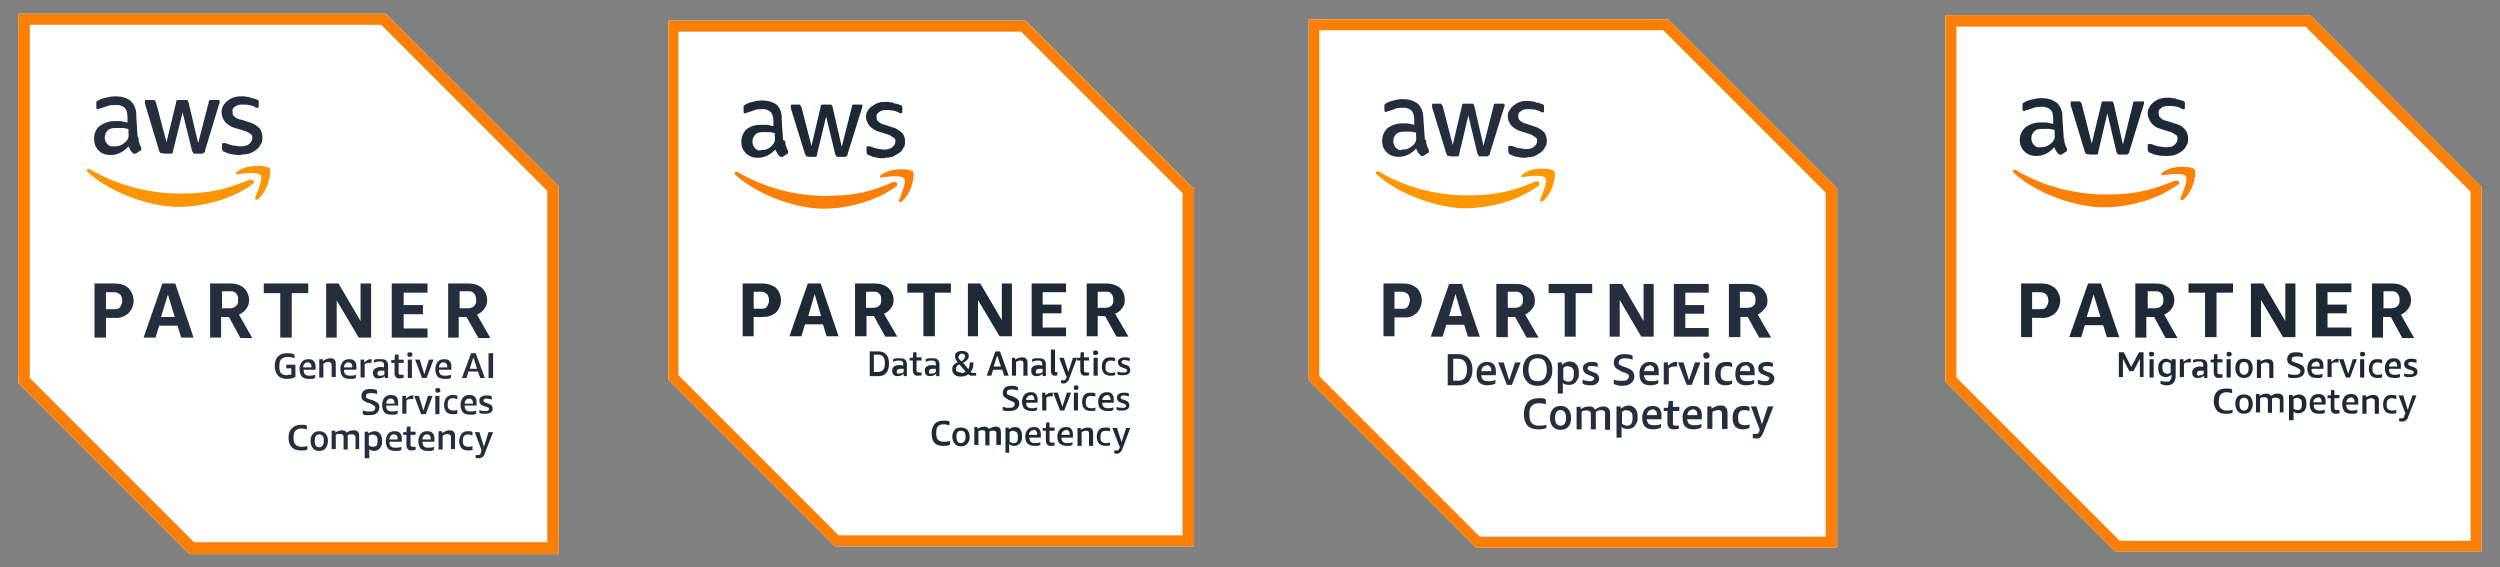 <?xml version="1.0" encoding="UTF-8"?>
<svg id="Layer_1" xmlns="http://www.w3.org/2000/svg" version="1.1" viewBox="0 0 545 123.7">
  <rect x="0" y="0" width="545" height="123.7" fill="#808080" stroke="none"/>
  <!-- Generator: Adobe Illustrator 30.0.0, SVG Export Plug-In . SVG Version: 2.1.1 Build 123)  -->
  <defs>
    <style>
      .st0 {
        fill: #fd9700;
      }

      .st1 {
        fill: #fb7f04;
      }

      .st2 {
        fill: #fb8006;
      }

      .st3 {
        fill: #1e2936;
      }

      .st4 {
        fill: #fff;
      }

      .st5 {
        fill: #fb9503;
      }

      .st6 {
        fill: #242e3d;
      }
    </style>
  </defs>
  <g>
    <path class="st4" d="M503.6,3.3h-79.5v79.9l37,37h79.9V40.8L503.6,3.3ZM503.6,3.3"/>
    <path class="st1" d="M502.6,5.8l36,36v76.1h-76.5l-35.6-35.6V5.8h76.1M503.6,3.3h-79.5v79.9l37,37h79.9V40.8L503.6,3.3ZM503.6,3.3"/>
    <path class="st3" d="M443,69.2v4.3h-2.4v-11.7h4.5c1.1,0,2,.3,2.9,1,1.5,1.6,1.5,3.9,0,5.5-.8.7-1.9,1.1-2.9,1h-2ZM443,67.4h1.8c.5,0,1,0,1.3-.5.6-.8.6-1.9,0-2.7-.4-.3-.8-.5-1.3-.5h-1.8v3.7ZM459.3,73.5l-.8-2.6h-4l-.8,2.6h-2.6l4.1-11.7h2.8l4,11.7h-2.7ZM455,69.1h2.9l-1.5-4.9-1.5,4.9ZM465.5,73.5v-11.7h4.5c1.1,0,2.1.3,2.9,1,.7.7,1.1,1.7,1.1,2.6s-.2,1.3-.6,1.9c-.4.6-1,1-1.6,1.3l2.9,5.1h-2.6l-2.5-4.6h-1.7v4.5h-2.4ZM468,67.2h1.8c.9,0,1.7-.5,1.8-1.4v-.5c.1-.9-.5-1.7-1.3-1.8h-2.1v3.6h0ZM480.7,73.5v-9.7h-3.6v-2h9.7v2h-3.6v9.7h-2.4ZM492.9,65.4v8.1h-2.2v-11.7h2.7l4.8,8.2v-8.2h2.2v11.7h-2.7l-4.8-8.1ZM504.9,73.5v-11.7h7.7v1.9h-5.2v2.7h4.2v1.9h-4.2v3.1h5.2v1.9h-7.7ZM517.1,73.5v-11.7h4.5c1.1,0,2,.3,2.9,1,.7.7,1.1,1.7,1.1,2.6s-.2,1.3-.6,1.9-1,1-1.6,1.3l2.9,5.1h-2.6l-2.5-4.6h-1.7v4.5h-2.4ZM519.5,67.2h1.8c.9,0,1.7-.5,1.8-1.4v-.5c0-.9-.5-1.7-1.3-1.8h-2.2v3.6ZM519.5,67.2"/>
    <path class="st3" d="M450,30.2c0,.4,0,.8.2,1.2,0,.3.3.7.4,1,0,.1,0,.2,0,.3,0,.2,0,.3-.3.4l-.9.6h-.3c-.2,0-.3,0-.4-.2-.2-.2-.4-.4-.5-.6,0-.2-.3-.5-.4-.8-1,1.2-2.3,1.9-3.9,1.9-1,0-1.9-.3-2.6-1-.7-.7-1-1.6-1-2.5s.4-2,1.2-2.7c.9-.7,2-1.1,3.2-1.1s1,0,1.4,0l1.5.3v-1c0-.8-.1-1.6-.6-2.1-.6-.5-1.4-.7-2.1-.6-.5,0-1,0-1.5.2s-1,.3-1.5.5c-.2,0-.3,0-.5.2h-.2c-.2,0-.3-.1-.3-.4v-.7c0-.2,0-.3,0-.5,0,0,.2-.2.4-.3.5-.3,1.1-.5,1.7-.6.7-.2,1.4-.3,2.1-.3,1.3,0,2.4.3,3.4,1.1.8.9,1.2,2,1.1,3.2l.3,4.5ZM444.7,32.1c.5,0,.9,0,1.4-.2.5-.2.9-.5,1.3-.9.2-.2.4-.5.5-.9s0-.8,0-1.2v-.6c-.4,0-.8-.2-1.2-.2-.4,0-.8,0-1.3,0-.7,0-1.4,0-1.9.5-.8.8-.9,2-.2,2.9.4.5.9.7,1.4.6h0ZM455.3,33.6c-.2,0-.4,0-.5,0,0,0-.2-.3-.3-.5l-3.1-10.2c0-.2,0-.4,0-.5,0-.2,0-.3.2-.3h1.4c.2,0,.4,0,.5,0,0,.1.2.3.3.5l2.2,8.7,2.1-8.7c0-.2,0-.4.3-.5.2,0,.4,0,.5,0h1.1c.2,0,.4,0,.5,0s.2.3.3.5l2,8.9,2.2-8.9c0-.2,0-.4.3-.5.2,0,.3,0,.5,0h1.3c.2,0,.3,0,.3.2h0v.3c0,0-.1.2-.1.3l-3.1,10.1c0,.2,0,.4-.3.5,0,.2-.3.2-.5.2h-1.2c-.2,0-.4,0-.5,0,0-.2-.2-.3-.3-.5l-2-8.5-2,8.5c0,.2,0,.4-.3.5,0,0-.3,0-.4,0h-1.2ZM472.3,34c-.7,0-1.4,0-2-.2-.5,0-1.1-.3-1.6-.5-.3,0-.5-.4-.5-.8v-.7c0-.3,0-.4.3-.4h.2c0,0,.2,0,.3,0,.5.2,1,.4,1.5.5.5,0,1.1.2,1.6.2s1.4,0,1.9-.5c.4-.3.7-.8.7-1.3s0-.7-.4-.9c-.4-.3-.9-.6-1.4-.7l-1.9-.6c-.8-.2-1.6-.7-2.1-1.4-.4-.6-.7-1.3-.7-1.9s.1-1,.4-1.5c.2-.4.6-.8,1-1.1.4-.3.9-.6,1.4-.7.6-.2,1.1-.2,1.7-.2s.6,0,.9.1c.3,0,.6,0,.9.2s.5,0,.8.2c.2.1.4.1.6.2.2,0,.3.2.4.3,0,.1,0,.3,0,.5v.6c0,.3,0,.4-.3.4s-.4,0-.5-.2c-.8-.4-1.7-.5-2.5-.5s-1.2,0-1.8.4-.7.7-.6,1.2c0,.4,0,.7.4,1,.4.4.9.6,1.5.7l1.9.6c.8.2,1.5.7,2,1.3.4.5.6,1.2.6,1.9s0,1.1-.4,1.6c-.2.5-.6.9-1,1.2-.4.3-1,.6-1.5.8-.4.1-1.1.2-1.7.2h0ZM472.3,34"/>
    <path class="st2" d="M474.7,40.3c-4.4,3.2-10.6,4.9-16.1,4.9s-14.2-2.6-19.6-7.5c-.4-.4,0-.9.5-.6,5.9,3.5,12.8,5.3,19.6,5.3s10.2-1.1,15-3c.7-.3,1.4.5.6,1h0ZM475.4,43.2c-.2.4.2.6.6.3,2.3-1.9,2.9-6,2.4-6.6-.5-.6-4.6-1.1-7,.7-.4.3-.3.7,0,.6,1.4-.2,4.5-.6,5.1.2.6.8-.7,3.6-1.2,4.9h0ZM475.4,43.2"/>
    <path class="st3" d="M466.5,82.3v-4.1l-1.4,2.7h-.9l-1.4-2.7v4h-.9v-5.4h1.1l1.6,3.2,1.7-3.2h1v5.4h-.9ZM466.5,82.3"/>
    <path class="st3" d="M468.6,82.3v-4h.9v4h-.9ZM469,77.7c-.2,0-.3,0-.4-.1,0,0-.1-.2-.1-.4s0-.3.1-.4c0,0,.2-.1.4-.1s.3,0,.4.1c.1,0,.2.2.2.4s0,.3-.2.4c0,0-.2.1-.4.1h0ZM469,77.7"/>
    <path class="st3" d="M473.2,81.8c-.3.3-.7.4-1.1.4s-.9-.2-1.2-.5c-.3-.4-.4-.9-.4-1.5s0-.7.2-1c.1-.3.3-.5.6-.7.2-.2.5-.3.9-.3s.8.2,1.2.5v-.4h.9v3.7c0,.6-.2,1.1-.5,1.5-.3.3-.8.5-1.4.5s-.9-.1-1.4-.3v-.7c.5.2.9.2,1.3.2s.7,0,.8-.3c.2-.2.3-.5.3-.9v-.3ZM472.3,81.5c.3,0,.6,0,.9-.3v-2c-.3-.2-.6-.3-.9-.3s-.5.1-.7.3c-.2.2-.2.5-.2.9,0,.9.3,1.3.9,1.3h0ZM472.3,81.5"/>
    <path class="st3" d="M475.2,82.3v-4h.8v.6c.3-.2.5-.4.7-.5.2-.1.4-.2.6-.2s.2,0,.3,0v.8c-.2,0-.3,0-.5,0-.4,0-.7,0-1,.3v2.9h-.9ZM475.2,82.3"/>
    <path class="st3" d="M480.5,82.3v-.4c-.2.2-.5.3-.7.4-.2,0-.4.1-.7.1-.4,0-.7-.1-.9-.3-.2-.2-.3-.5-.3-.9s.1-.7.4-.9c.3-.2.7-.4,1.1-.4s.6,0,.9.1v-.5c0-.3,0-.4-.2-.5-.1-.1-.3-.2-.6-.2-.4,0-.9,0-1.4.3v-.6c.2-.1.4-.2.7-.2.3,0,.6,0,.9,0,.5,0,.9.1,1.1.3.2.2.4.5.4,1v2.8h-.8ZM479.4,81.8c.2,0,.3,0,.5,0,.2,0,.3-.2.5-.3v-.7c-.3,0-.5,0-.7,0-.5,0-.8.2-.8.6s0,.3.2.4c.1.1.3.2.4.2h0ZM479.4,81.8"/>
    <path class="st3" d="M484.7,82.2c-.3.1-.6.2-.9.2s-.7,0-.9-.3c-.2-.2-.3-.5-.3-.9v-2.2h-.7v-.6h.7c0-.1.1-1.2.1-1.2h.7v1.1h1.1v.7h-1.1v2.1c0,.2,0,.3.1.4,0,0,.2.1.4.1s.4,0,.6,0v.6ZM484.7,82.2"/>
    <path class="st3" d="M485.4,82.3v-4h.9v4h-.9ZM485.9,77.7c-.2,0-.3,0-.4-.1,0,0-.1-.2-.1-.4s0-.3.1-.4c0,0,.2-.1.4-.1s.3,0,.4.1c.1,0,.2.2.2.4s0,.3-.2.4c0,0-.2.1-.4.1h0ZM485.9,77.7"/>
    <path class="st3" d="M489.2,82.4c-.6,0-1.1-.2-1.4-.6-.3-.4-.5-.9-.5-1.6s.2-1.2.5-1.5c.3-.4.8-.5,1.4-.5s1.1.2,1.4.5c.3.4.5.9.5,1.5s-.2,1.2-.5,1.6c-.3.4-.8.6-1.4.6h0ZM489.2,81.7c.6,0,1-.5,1-1.4s-.3-1.4-1-1.4-1,.5-1,1.4.3,1.4,1,1.4h0ZM489.2,81.7"/>
    <path class="st3" d="M494.7,82.3v-2.6c0-.3,0-.4-.2-.5-.1-.1-.3-.2-.5-.2-.3,0-.7.1-1.1.4v3h-.9v-4h.8v.4c.6-.4,1.1-.5,1.6-.5s.7.1.9.3c.2.2.3.5.3.9v2.9h-.9ZM494.7,82.3"/>
    <path class="st3" d="M499.9,79.8c-.4-.2-.8-.4-1-.6-.2-.2-.3-.5-.3-.9s.2-.9.5-1.1c.3-.3.8-.4,1.4-.4s1,0,1.5.3v.8c-.5-.2-1-.2-1.4-.2-.7,0-1,.2-1,.7s0,.3.2.4c.1.1.4.2.7.3l.7.2c.4.2.8.4.9.6.2.2.3.5.3.9,0,.5-.2.9-.6,1.2-.4.3-.9.4-1.5.4s-.6,0-.8,0c-.3,0-.5-.1-.7-.2v-.7c.2,0,.5.1.8.2.3,0,.5,0,.8,0,.4,0,.6,0,.8-.2.2-.1.3-.3.3-.6s0-.3-.2-.4c-.1-.1-.3-.2-.6-.4l-.7-.3ZM499.9,79.8"/>
    <path class="st3" d="M503.9,80.5c0,.4.1.7.3.9.2.2.5.3.9.3s.8,0,1.2-.2v.7c-.2,0-.4.2-.6.2-.2,0-.5,0-.7,0-.7,0-1.2-.2-1.5-.5-.3-.4-.5-.9-.5-1.6s.2-1.2.5-1.6c.3-.4.8-.6,1.4-.6s.9.1,1.2.4c.3.3.4.7.4,1.2s0,.5,0,.7h-2.5ZM504.9,78.9c-.3,0-.5,0-.7.3-.2.2-.3.4-.3.7h1.8c0-.4,0-.6-.2-.8-.1-.2-.3-.3-.6-.3h0ZM504.9,78.9"/>
    <path class="st3" d="M507.4,82.3v-4h.8v.6c.3-.2.5-.4.7-.5.2-.1.4-.2.6-.2s.2,0,.3,0v.8c-.2,0-.3,0-.5,0-.4,0-.7,0-1,.3v2.9h-.9ZM507.4,82.3"/>
    <path class="st3" d="M511.4,82.3l-1.5-4h1l1,3.2,1-3.2h.9l-1.5,4h-.9ZM511.4,82.3"/>
    <path class="st3" d="M514.5,82.3v-4h.9v4h-.9ZM515,77.7c-.2,0-.3,0-.4-.1,0,0-.1-.2-.1-.4s0-.3.1-.4c0,0,.2-.1.4-.1s.3,0,.4.1c.1,0,.2.2.2.4s0,.3-.2.4c0,0-.2.1-.4.1h0ZM515,77.7"/>
    <path class="st3" d="M519.4,82.2c-.3.2-.7.2-1.1.2-.6,0-1.1-.2-1.4-.5-.3-.4-.5-.9-.5-1.5s.2-1.2.5-1.6c.3-.4.8-.5,1.4-.5s.7,0,1,.2v.7c-.3,0-.6-.2-.9-.2-.4,0-.7.1-.9.3-.2.2-.3.5-.3,1h0c0,.5,0,.9.3,1.1.2.2.5.3.9.3s.6,0,.9-.2v.7ZM519.4,82.2"/>
    <path class="st3" d="M520.8,80.5c0,.4.1.7.3.9.2.2.5.3.9.3s.8,0,1.2-.2v.7c-.2,0-.4.2-.6.2-.2,0-.5,0-.7,0-.7,0-1.2-.2-1.5-.5-.3-.4-.5-.9-.5-1.6s.2-1.2.5-1.6c.3-.4.8-.6,1.4-.6s.9.1,1.2.4c.3.3.4.7.4,1.2s0,.5,0,.7h-2.5ZM521.8,78.9c-.3,0-.5,0-.7.3-.2.2-.3.4-.3.7h1.8c0-.4,0-.6-.2-.8-.1-.2-.3-.3-.6-.3h0ZM521.8,78.9"/>
    <path class="st3" d="M526.2,81.2c0-.1,0-.2-.1-.3,0,0-.2-.1-.4-.2l-.7-.2c-.6-.2-.9-.6-.9-1.1s.1-.6.4-.9c.3-.2.6-.3,1.1-.3s.8,0,1.2.2v.7c-.4-.1-.8-.2-1.1-.2s-.4,0-.5.1c-.1,0-.2.2-.2.3s0,.2.1.3c0,0,.2.1.4.2l.6.2c.3.1.5.3.7.4.1.2.2.4.2.6,0,.4-.1.7-.4.9-.3.2-.7.3-1.2.3s-.5,0-.7,0c-.2,0-.4-.1-.6-.2v-.6c.5.2,1,.2,1.3.2s.5,0,.6-.1c.1,0,.2-.2.2-.4h0ZM526.2,81.2"/>
    <path class="st3" d="M486.6,90c-.4.2-.9.2-1.4.2-.9,0-1.5-.2-1.9-.7-.4-.5-.7-1.1-.7-2s.2-1.6.7-2.1c.5-.5,1.1-.7,2-.7s.9,0,1.3.2v.8c-.5-.1-.9-.2-1.2-.2-.6,0-1,.2-1.3.5-.3.3-.4.8-.4,1.4v.2c0,.6.1,1.1.4,1.4.3.3.7.5,1.3.5s.8,0,1.3-.2v.8ZM486.6,90"/>
    <path class="st3" d="M489.2,90.2c-.6,0-1.1-.2-1.4-.6-.3-.4-.5-.9-.5-1.6s.2-1.2.5-1.5c.3-.4.8-.5,1.4-.5s1.1.2,1.4.5c.3.4.5.9.5,1.5s-.2,1.2-.5,1.6c-.3.4-.8.6-1.4.6h0ZM489.2,89.5c.6,0,1-.5,1-1.4s-.3-1.4-1-1.4-1,.5-1,1.4.3,1.4,1,1.4h0ZM489.2,89.5"/>
    <path class="st3" d="M497,90.1v-2.7c0-.2,0-.4-.2-.5,0-.1-.2-.2-.5-.2s-.3,0-.5,0c-.2,0-.3.1-.5.2v3.1h-.9v-2.7c0-.2,0-.4-.2-.5,0-.1-.2-.2-.5-.2s-.3,0-.5,0c-.2,0-.3.1-.5.2v3.1h-.9v-4h.8v.4c.3-.2.6-.3.8-.4.2,0,.5-.1.7-.1.5,0,.8.2,1,.5.5-.4,1-.5,1.5-.5s.6.1.9.3c.2.2.3.5.3.9v2.9h-.9ZM497,90.1"/>
    <path class="st3" d="M499,91.7v-5.6h.8v.4c.3-.2.5-.3.7-.4.2,0,.5-.1.7-.1.5,0,.9.2,1.2.5.3.4.4.9.4,1.5s0,.8-.2,1.1c-.1.3-.3.6-.6.7-.3.2-.5.3-.9.3s-.4,0-.6-.1c-.2,0-.4-.2-.5-.3v1.9h-.9ZM500.9,86.7c-.3,0-.7.1-.9.3v2.1c.3.2.6.3.9.3s.6-.1.7-.3c.2-.2.2-.6.2-1s0-.8-.2-1c-.2-.2-.4-.3-.7-.3h0ZM500.9,86.7"/>
    <path class="st3" d="M504.4,88.3c0,.4.1.7.3.9.2.2.5.3.9.3s.8,0,1.2-.2v.7c-.2,0-.4.2-.6.2-.2,0-.5,0-.7,0-.7,0-1.2-.2-1.5-.5-.3-.4-.5-.9-.5-1.6s.2-1.2.5-1.6c.3-.4.8-.6,1.4-.6s.9.1,1.2.4c.3.3.4.7.4,1.2s0,.5,0,.7h-2.5ZM505.3,86.7c-.3,0-.5,0-.7.3-.2.2-.3.4-.3.7h1.8c0-.4,0-.6-.2-.8-.1-.2-.3-.3-.6-.3h0ZM505.3,86.7"/>
    <path class="st3" d="M510.2,90c-.3.1-.6.2-.9.2s-.7,0-.9-.3c-.2-.2-.3-.5-.3-.9v-2.2h-.7v-.6h.7c0-.1.1-1.2.1-1.2h.7v1.1h1.1v.7h-1.1v2.1c0,.2,0,.3.1.4,0,0,.2.1.4.1s.4,0,.6,0v.6ZM510.2,90"/>
    <path class="st3" d="M511.5,88.3c0,.4.1.7.3.9.2.2.5.3.9.3s.8,0,1.2-.2v.7c-.2,0-.4.2-.6.2-.2,0-.5,0-.7,0-.7,0-1.2-.2-1.5-.5-.3-.4-.5-.9-.5-1.6s.2-1.2.5-1.6c.3-.4.8-.6,1.4-.6s.9.1,1.2.4c.3.3.4.7.4,1.2s0,.5,0,.7h-2.5ZM512.5,86.7c-.3,0-.5,0-.7.3-.2.2-.3.4-.3.7h1.8c0-.4,0-.6-.2-.8-.1-.2-.3-.3-.6-.3h0ZM512.5,86.7"/>
    <path class="st3" d="M517.7,90.1v-2.6c0-.3,0-.4-.2-.5-.1-.1-.3-.2-.5-.2-.3,0-.7.1-1.1.4v3h-.9v-4h.8v.4c.6-.4,1.1-.5,1.6-.5s.7.1.9.3c.2.2.3.5.3.9v2.9h-.9ZM517.7,90.1"/>
    <path class="st3" d="M522.5,90c-.3.2-.7.2-1.1.2-.6,0-1.1-.2-1.4-.5-.3-.4-.5-.9-.5-1.5s.2-1.2.5-1.6c.3-.4.8-.5,1.4-.5s.7,0,1,.2v.7c-.3,0-.6-.2-.9-.2-.4,0-.7.1-.9.3-.2.2-.3.5-.3,1h0c0,.5,0,.9.3,1.1.2.2.5.3.9.3s.6,0,.9-.2v.7ZM522.5,90"/>
    <path class="st3" d="M524.4,90.2l-1.5-4h1l1,3.2,1-3.2h.9l-1.8,4.6c-.1.4-.3.7-.5.8-.2.2-.5.3-.8.3s-.5,0-.7-.1v-.6c.1,0,.3,0,.4,0,.2,0,.4,0,.5-.1.1,0,.2-.3.3-.5v-.3ZM524.4,90.2"/>
  </g>
  <g>
    <path class="st4" d="M223.6,4.5h-77.9v78.3l36.3,36.3h78.3V41.2L223.6,4.5ZM223.6,4.5"/>
    <path class="st1" d="M222.6,6.9l35.2,35.2v74.6h-75l-34.9-34.9V6.9h74.6M223.6,4.5h-77.9v78.3l36.3,36.3h78.3V41.2L223.6,4.5ZM223.6,4.5"/>
    <path class="st3" d="M164.3,69.1v4.2h-2.4v-11.5h4.4c1,0,2,.3,2.9,1,1.4,1.5,1.4,3.8,0,5.3-.8.7-1.8,1-2.9,1h-2ZM164.3,67.3h1.7c.5,0,1,0,1.2-.5.6-.8.6-1.9,0-2.7-.4-.3-.8-.5-1.2-.5h-1.7v3.6ZM180.2,73.3l-.8-2.6h-3.9l-.8,2.6h-2.6l4-11.5h2.8l3.9,11.5h-2.7ZM176.1,68.9h2.9l-1.4-4.8-1.4,4.8ZM186.4,73.3v-11.5h4.4c1.1,0,2,.3,2.9,1,.7.7,1.1,1.6,1.1,2.6s-.2,1.2-.6,1.8c-.4.6-1,1-1.5,1.2l2.9,5h-2.6l-2.5-4.5h-1.6v4.4h-2.4ZM188.7,67.1h1.7c.9,0,1.6-.5,1.7-1.3v-.5c.1-.9-.5-1.6-1.2-1.7h-2.1v3.5h0ZM201.3,73.3v-9.5h-3.5v-2h9.5v2h-3.5v9.5h-2.4ZM213.2,65.4v7.9h-2.2v-11.5h2.7l4.7,8v-8h2.2v11.5h-2.7l-4.7-7.9ZM224.9,73.3v-11.5h7.5v1.9h-5.1v2.7h4.1v1.9h-4.1v3.1h5.1v1.9h-7.5ZM236.9,73.3v-11.5h4.4c1,0,2,.3,2.9,1,.7.7,1,1.6,1,2.6s-.2,1.2-.6,1.8-1,1-1.5,1.2l2.9,5h-2.6l-2.5-4.5h-1.6v4.4h-2.4ZM239.3,67.1h1.7c.9,0,1.6-.5,1.7-1.3v-.5c0-.9-.5-1.6-1.2-1.7h-2.2v3.5ZM239.3,67.1"/>
    <path class="st3" d="M171.2,30.8c0,.4,0,.8.2,1.1,0,.3.3.7.4,1,0,.1,0,.2,0,.3,0,.2,0,.3-.3.4l-.9.6h-.3c-.2,0-.3,0-.4-.2-.2-.2-.4-.4-.5-.6,0-.2-.3-.5-.4-.8-1,1.1-2.3,1.8-3.8,1.8-1,0-1.9-.3-2.6-1-.7-.7-1-1.5-1-2.5s.4-2,1.1-2.7c.9-.7,2-1,3.2-1s1,0,1.3,0l1.4.3v-1c0-.8-.1-1.5-.6-2.1-.6-.5-1.3-.7-2.1-.6-.5,0-1,0-1.4.2s-1,.3-1.4.5c-.2,0-.3,0-.5.2h-.2c-.2,0-.3-.1-.3-.4v-.7c0-.2,0-.3,0-.5,0,0,.2-.2.4-.3.5-.3,1-.5,1.6-.6.7-.2,1.3-.3,2-.3,1.2,0,2.4.3,3.3,1,.8.9,1.1,2,1,3.2l.3,4.4ZM165.9,32.7c.5,0,.9,0,1.3-.2.5-.2.9-.5,1.2-.9.2-.2.4-.5.5-.9s0-.8,0-1.1v-.6c-.4,0-.8-.2-1.1-.2-.4,0-.8,0-1.2,0-.7,0-1.3,0-1.9.5-.8.8-.9,2-.2,2.9.4.5.9.7,1.3.6h0ZM176.3,34.1c-.2,0-.4,0-.5,0,0,0-.2-.3-.3-.5l-3.1-10c0-.2,0-.4,0-.5,0-.2,0-.3.2-.3h1.3c.2,0,.4,0,.5,0,0,.1.2.3.3.5l2.2,8.5,2-8.5c0-.2,0-.4.3-.5.2,0,.4,0,.5,0h1c.2,0,.4,0,.5,0s.2.3.3.5l2,8.7,2.2-8.7c0-.2,0-.4.3-.5.2,0,.3,0,.5,0h1.2c.2,0,.3,0,.3.2h0v.3c0,0-.1.2-.1.3l-3.1,9.9c0,.2,0,.4-.3.5,0,.2-.3.2-.5.2h-1.1c-.2,0-.4,0-.5,0,0-.2-.2-.3-.3-.5l-2-8.3-2,8.3c0,.2,0,.4-.3.5,0,0-.3,0-.4,0h-1.1ZM192.9,34.5c-.7,0-1.3,0-2-.2-.5,0-1-.3-1.5-.5-.3,0-.5-.4-.5-.8v-.7c0-.3,0-.4.3-.4h.2c0,0,.2,0,.3,0,.5.2,1,.4,1.4.5.5,0,1,.2,1.5.2s1.3,0,1.9-.5c.4-.3.7-.8.7-1.2s0-.7-.4-.9c-.4-.3-.9-.6-1.3-.7l-1.9-.6c-.8-.2-1.5-.7-2.1-1.3-.4-.6-.7-1.2-.7-1.9s.1-1,.4-1.4c.2-.4.6-.8,1-1,.4-.3.9-.6,1.3-.7.6-.2,1-.2,1.6-.2s.6,0,.9.1c.3,0,.6,0,.9.2s.5,0,.8.2c.2.1.4.1.6.2.2,0,.3.2.4.3,0,.1,0,.3,0,.5v.6c0,.3,0,.4-.3.4s-.4,0-.5-.2c-.8-.4-1.6-.5-2.5-.5s-1.1,0-1.7.4-.7.7-.6,1.1c0,.4,0,.7.4,1,.4.4.9.6,1.4.7l1.8.6c.8.2,1.4.7,2,1.2.4.5.6,1.1.6,1.8s0,1-.4,1.5c-.2.5-.6.9-1,1.1-.4.3-1,.6-1.4.8-.4.1-1,.2-1.6.2h0ZM192.9,34.5"/>
    <path class="st1" d="M195.3,40.7c-4.3,3.1-10.4,4.8-15.8,4.8s-13.9-2.6-19.2-7.4c-.4-.4,0-.9.5-.6,5.8,3.4,12.5,5.2,19.2,5.2s10-1,14.7-3c.7-.3,1.3.5.6,1h0ZM196,43.6c-.2.4.2.6.6.3,2.3-1.9,2.9-5.9,2.4-6.5-.5-.6-4.5-1-6.9.7-.4.3-.3.7,0,.6,1.3-.2,4.4-.6,5,.2.6.8-.7,3.5-1.1,4.8h0ZM196,43.6"/>
    <path class="st3" d="M189.6,81.9v-5.3h1.8c.8,0,1.4.2,1.8.7.4.4.6,1.1.6,2s-.2,1.5-.6,2c-.4.5-1,.7-1.8.7h-1.8ZM190.5,77.3v3.8h.8c1.1,0,1.6-.6,1.6-1.8v-.2c0-1.2-.5-1.8-1.6-1.8h-.8ZM190.5,77.3"/>
    <path class="st3" d="M197,81.9v-.4c-.2.1-.4.3-.7.4-.2,0-.4.1-.6.1-.4,0-.7-.1-.9-.3-.2-.2-.3-.5-.3-.9s.1-.7.4-.9c.3-.2.6-.3,1.1-.3s.6,0,.9.1v-.4c0-.3,0-.4-.2-.5-.1-.1-.3-.2-.6-.2-.4,0-.9,0-1.4.3v-.6c.2,0,.4-.2.7-.2.3,0,.6,0,.8,0,.5,0,.9.1,1.1.3.2.2.4.5.4.9v2.7h-.7ZM196,81.4c.1,0,.3,0,.5,0,.2,0,.3-.2.5-.3v-.7c-.3,0-.5,0-.7,0-.5,0-.8.2-.8.6s0,.3.1.4c.1,0,.3.1.4.1h0ZM196,81.4"/>
    <path class="st3" d="M201.1,81.8c-.3,0-.5.1-.9.1s-.7,0-.9-.3c-.2-.2-.3-.5-.3-.9v-2.1h-.7v-.6h.7c0-.1.1-1.2.1-1.2h.7v1.1h1.1v.7h-1.1v2.1c0,.2,0,.3.1.4,0,0,.2.1.4.1s.4,0,.6,0v.6ZM201.1,81.8"/>
    <path class="st3" d="M204.1,81.9v-.4c-.2.1-.4.3-.7.4-.2,0-.4.1-.6.1-.4,0-.7-.1-.9-.3-.2-.2-.3-.5-.3-.9s.1-.7.4-.9c.3-.2.6-.3,1.1-.3s.6,0,.9.1v-.4c0-.3,0-.4-.2-.5-.1-.1-.3-.2-.6-.2-.4,0-.9,0-1.4.3v-.6c.2,0,.4-.2.7-.2.3,0,.6,0,.8,0,.5,0,.9.1,1.1.3.2.2.4.5.4.9v2.7h-.7ZM203,81.4c.1,0,.3,0,.5,0,.2,0,.3-.2.5-.3v-.7c-.3,0-.5,0-.7,0-.5,0-.8.2-.8.6s0,.3.1.4c.1,0,.3.1.4.1h0ZM203,81.4"/>
    <path class="st3" d="M207.6,80.5c0-.3,0-.7.3-.9.2-.3.5-.5.9-.6-.2-.3-.4-.5-.5-.7,0-.2-.1-.4-.1-.6,0-.4.1-.7.4-.9.3-.2.7-.3,1.1-.3s.8.1,1.1.3c.3.2.4.5.4.8,0,.6-.4,1-1.1,1.4h-.2c0,0,1.2,1.5,1.2,1.5.2-.4.3-.8.3-1.3v-.2h.8v.3c0,.7-.2,1.3-.6,1.8,0,0,.2.1.3.2.1,0,.2,0,.4,0s.3,0,.5,0v.6c0,0-.2,0-.3,0-.1,0-.3,0-.4,0s-.3,0-.5,0c-.2,0-.3-.2-.5-.3-.4.3-1,.5-1.6.5s-1-.1-1.4-.4c-.3-.3-.5-.6-.5-1.1h0ZM209.5,81.3c.4,0,.7,0,1-.3l-1.4-1.6c-.4.2-.7.6-.7,1s0,.5.3.6c.2.1.4.2.8.2h0ZM208.9,77.7c0,.1,0,.3.1.4,0,.1.2.3.5.6h.2c.2-.2.4-.3.5-.5.1-.2.2-.3.2-.5s0-.3-.2-.4c-.1-.1-.3-.2-.5-.2s-.4,0-.5.2c-.1.1-.2.3-.2.5h0ZM208.9,77.7"/>
    <path class="st3" d="M218.9,81.9l-.4-1.3h-2l-.4,1.3h-1l1.9-5.3h1l1.9,5.3h-1ZM216.6,79.9h1.6l-.8-2.4-.8,2.4ZM216.6,79.9"/>
    <path class="st3" d="M223.1,81.9v-2.6c0-.2,0-.4-.1-.5,0-.1-.3-.2-.5-.2-.3,0-.7.1-1,.3v3h-.9v-3.9h.7v.4c.6-.4,1.1-.5,1.6-.5s.6.1.8.3c.2.2.3.5.3.9v2.8h-.9ZM223.1,81.9"/>
    <path class="st3" d="M227.3,81.9v-.4c-.2.1-.4.3-.7.4-.2,0-.4.1-.6.1-.4,0-.7-.1-.9-.3-.2-.2-.3-.5-.3-.9s.1-.7.4-.9c.3-.2.6-.3,1.1-.3s.6,0,.9.1v-.4c0-.3,0-.4-.2-.5-.1-.1-.3-.2-.6-.2-.4,0-.9,0-1.4.3v-.6c.2,0,.4-.2.7-.2.3,0,.6,0,.8,0,.5,0,.9.1,1.1.3.2.2.4.5.4.9v2.7h-.7ZM226.3,81.4c.1,0,.3,0,.5,0,.2,0,.3-.2.5-.3v-.7c-.3,0-.5,0-.7,0-.5,0-.8.2-.8.6s0,.3.1.4c.1,0,.3.1.4.1h0ZM226.3,81.4"/>
    <path class="st3" d="M230.6,81.8c-.2,0-.4.1-.6.1s-.5,0-.7-.3c-.1-.2-.2-.4-.2-.7v-4.7h.9v4.6c0,.1,0,.2,0,.3,0,0,.1,0,.2,0s.2,0,.3,0v.6ZM230.6,81.8"/>
    <path class="st3" d="M232.4,81.9l-1.5-3.9h1l1,3.1,1-3.1h.9l-1.7,4.5c-.1.4-.3.6-.5.8-.2.2-.4.3-.7.3s-.4,0-.6-.1v-.6c.1,0,.2,0,.4,0,.2,0,.4,0,.5-.1.1,0,.2-.3.3-.5v-.3ZM232.4,81.9"/>
    <path class="st3" d="M237.6,81.8c-.3,0-.5.1-.9.1s-.7,0-.9-.3c-.2-.2-.3-.5-.3-.9v-2.1h-.7v-.6h.7c0-.1.1-1.2.1-1.2h.7v1.1h1.1v.7h-1.1v2.1c0,.2,0,.3.1.4,0,0,.2.1.4.1s.4,0,.6,0v.6ZM237.6,81.8"/>
    <path class="st3" d="M238.4,81.9v-3.9h.9v3.9h-.9ZM238.8,77.4c-.2,0-.3,0-.4-.1,0,0-.1-.2-.1-.4s0-.3.1-.4c0,0,.2-.1.4-.1s.3,0,.4.1c0,0,.2.2.2.4s0,.3-.2.4c0,0-.2.1-.4.1h0ZM238.8,77.4"/>
    <path class="st3" d="M243.2,81.7c-.3.2-.7.2-1.1.2-.6,0-1.1-.2-1.4-.5-.3-.3-.5-.8-.5-1.5s.2-1.2.5-1.5c.3-.4.8-.5,1.4-.5s.7,0,1,.2v.6c-.3,0-.6-.1-.9-.1-.4,0-.7.1-.9.3-.2.2-.3.5-.3,1h0c0,.5,0,.9.3,1.1.2.2.5.3.9.3s.6,0,.9-.2v.6ZM243.2,81.7"/>
    <path class="st3" d="M245.7,80.8c0-.1,0-.2-.1-.3,0,0-.2-.1-.4-.2l-.6-.2c-.6-.2-.9-.6-.9-1.1s.1-.6.4-.8c.3-.2.6-.3,1.1-.3s.8,0,1.1.2v.6c-.4-.1-.8-.2-1.1-.2s-.4,0-.5.1c-.1,0-.2.2-.2.3s0,.2.1.3c0,0,.2.1.4.2l.6.2c.3.1.5.3.6.4.1.2.2.4.2.6,0,.4-.1.7-.4.9-.3.2-.7.3-1.1.3s-.5,0-.7,0c-.2,0-.4-.1-.6-.2v-.6c.5.2.9.2,1.3.2s.4,0,.6-.1c.1,0,.2-.2.2-.4h0ZM245.7,80.8"/>
    <path class="st3" d="M219.8,87.1c-.4-.2-.7-.4-.9-.6-.2-.2-.3-.5-.3-.9s.2-.8.5-1.1c.3-.3.8-.4,1.4-.4s.9,0,1.4.3v.7c-.5-.1-.9-.2-1.4-.2-.7,0-1,.2-1,.7s0,.3.2.4c.1.1.3.2.7.3l.6.2c.4.2.7.4.9.6.2.2.3.5.3.9,0,.5-.2.9-.6,1.2-.4.3-.9.4-1.5.4s-.6,0-.8,0c-.3,0-.5-.1-.7-.2v-.7c.2,0,.5.1.8.2.3,0,.5,0,.7,0,.4,0,.6,0,.8-.2.2-.1.3-.3.3-.6s0-.3-.2-.4c-.1-.1-.3-.2-.6-.3l-.7-.3ZM219.8,87.1"/>
    <path class="st3" d="M223.7,87.8c0,.4.1.7.3.9.2.2.5.3.9.3s.8,0,1.2-.2v.6c-.2,0-.4.2-.6.2-.2,0-.5,0-.7,0-.6,0-1.1-.2-1.5-.5-.3-.3-.5-.9-.5-1.5s.2-1.2.5-1.5c.3-.4.8-.6,1.4-.6s.9.1,1.1.4c.3.3.4.7.4,1.2s0,.5,0,.7h-2.5ZM224.7,86.2c-.3,0-.5,0-.7.3-.2.2-.3.4-.3.7h1.8c0-.4,0-.6-.2-.8-.1-.2-.3-.3-.6-.3h0ZM224.7,86.2"/>
    <path class="st3" d="M227.2,89.5v-3.9h.7v.6c.3-.2.5-.4.7-.5.2,0,.4-.1.6-.1s.2,0,.3,0v.8c-.1,0-.3,0-.4,0-.4,0-.7,0-1,.3v2.8h-.9ZM227.2,89.5"/>
    <path class="st3" d="M231.1,89.5l-1.5-3.9h1l1,3.1,1-3.1h.9l-1.5,3.9h-.9ZM231.1,89.5"/>
    <path class="st3" d="M234.1,89.5v-3.9h.9v3.9h-.9ZM234.6,85c-.2,0-.3,0-.4-.1,0,0-.1-.2-.1-.4s0-.3.1-.4c0,0,.2-.1.4-.1s.3,0,.4.1c0,0,.1.2.1.4s0,.3-.1.4c0,0-.2.1-.4.1h0ZM234.6,85"/>
    <path class="st3" d="M238.9,89.4c-.3.2-.7.2-1.1.2-.6,0-1.1-.2-1.4-.5-.3-.3-.5-.8-.5-1.5s.2-1.2.5-1.5c.3-.4.8-.5,1.4-.5s.7,0,1,.2v.6c-.3,0-.6-.1-.9-.1-.4,0-.7.1-.9.3-.2.2-.3.5-.3,1h0c0,.5,0,.9.3,1.1.2.2.5.3.9.3s.6,0,.9-.2v.6ZM238.9,89.4"/>
    <path class="st3" d="M240.3,87.8c0,.4.1.7.3.9.2.2.5.3.9.3s.8,0,1.2-.2v.6c-.2,0-.4.2-.6.2-.2,0-.5,0-.7,0-.6,0-1.1-.2-1.5-.5-.3-.3-.5-.9-.5-1.5s.2-1.2.5-1.5c.3-.4.8-.6,1.4-.6s.9.1,1.1.4c.3.3.4.7.4,1.2s0,.5,0,.7h-2.5ZM241.3,86.2c-.3,0-.5,0-.7.3-.2.2-.3.4-.3.7h1.8c0-.4,0-.6-.2-.8-.1-.2-.3-.3-.6-.3h0ZM241.3,86.2"/>
    <path class="st3" d="M245.5,88.5c0-.1,0-.2-.1-.3,0,0-.2-.1-.4-.2l-.6-.2c-.6-.2-.9-.6-.9-1.1s.1-.6.4-.8c.3-.2.6-.3,1.1-.3s.8,0,1.1.2v.6c-.4-.1-.8-.2-1.1-.2s-.4,0-.5.1c-.1,0-.2.2-.2.3s0,.2.1.3c0,0,.2.1.4.2l.6.2c.3.1.5.3.6.4.1.2.2.4.2.6,0,.4-.1.7-.4.9-.3.2-.7.3-1.1.3s-.5,0-.7,0c-.2,0-.4-.1-.6-.2v-.6c.5.2.9.2,1.3.2s.4,0,.6-.1c.1,0,.2-.2.2-.4h0ZM245.5,88.5"/>
    <path class="st3" d="M207,97c-.4.2-.9.2-1.4.2-.8,0-1.5-.2-1.9-.7-.4-.4-.6-1.1-.6-2s.2-1.6.7-2.1c.4-.5,1.1-.7,1.9-.7s.9,0,1.3.2v.8c-.5-.1-.9-.2-1.2-.2-.6,0-1,.1-1.3.4-.3.3-.4.8-.4,1.4v.2c0,.6.1,1.1.4,1.4.3.3.7.4,1.3.4s.7,0,1.3-.2v.8ZM207,97"/>
    <path class="st3" d="M209.5,97.3c-.6,0-1.1-.2-1.4-.6-.3-.4-.5-.9-.5-1.5s.2-1.1.5-1.5c.3-.4.8-.5,1.4-.5s1,.2,1.4.5c.3.4.5.9.5,1.5s-.2,1.2-.5,1.5c-.3.4-.8.6-1.4.6h0ZM209.5,96.6c.6,0,1-.5,1-1.4s-.3-1.3-1-1.3-1,.4-1,1.3.3,1.4,1,1.4h0ZM209.5,96.6"/>
    <path class="st3" d="M217.2,97.2v-2.6c0-.2,0-.4-.1-.5,0-.1-.2-.2-.4-.2s-.3,0-.5,0c-.2,0-.3.1-.5.2v3h-.9v-2.6c0-.2,0-.4-.1-.5,0-.1-.2-.2-.4-.2s-.3,0-.5,0c-.2,0-.3.1-.5.2v3h-.9v-3.9h.7v.4c.3-.2.6-.3.8-.4.2,0,.5-.1.7-.1.5,0,.8.2,1,.5.5-.3,1-.5,1.5-.5s.6.1.8.3c.2.2.3.5.3.9v2.8h-.9ZM217.2,97.2"/>
    <path class="st3" d="M219.2,98.7v-5.5h.7v.4c.3-.2.5-.3.7-.4.2,0,.4-.1.7-.1.5,0,.9.2,1.1.5.3.4.4.8.4,1.5s0,.8-.2,1.1c-.1.3-.3.6-.6.7-.2.2-.5.3-.9.3s-.4,0-.6-.1c-.2,0-.4-.2-.5-.3v1.9h-.9ZM221,93.9c-.3,0-.6,0-.9.3v2.1c.3.2.6.3.9.3s.6-.1.7-.3c.2-.2.2-.6.2-1s0-.8-.2-1c-.2-.2-.4-.3-.7-.3h0ZM221,93.9"/>
    <path class="st3" d="M224.4,95.4c0,.4.1.7.3.9.2.2.5.3.9.3s.8,0,1.2-.2v.6c-.2,0-.4.2-.6.2-.2,0-.5,0-.7,0-.6,0-1.1-.2-1.5-.5-.3-.3-.5-.9-.5-1.5s.2-1.2.5-1.5c.3-.4.8-.6,1.4-.6s.9.1,1.1.4c.3.3.4.7.4,1.2s0,.5,0,.7h-2.5ZM225.3,93.8c-.3,0-.5,0-.7.3-.2.2-.3.4-.3.7h1.8c0-.4,0-.6-.2-.8-.1-.2-.3-.3-.6-.3h0ZM225.3,93.8"/>
    <path class="st3" d="M230.1,97.1c-.3,0-.5.1-.9.1s-.7,0-.9-.3c-.2-.2-.3-.5-.3-.9v-2.1h-.7v-.6h.7c0-.1.1-1.2.1-1.2h.7v1.1h1.1v.7h-1.1v2.1c0,.2,0,.3.1.4,0,0,.2.1.4.1s.4,0,.6,0v.6ZM230.1,97.1"/>
    <path class="st3" d="M231.4,95.4c0,.4.1.7.3.9.2.2.5.3.9.3s.8,0,1.2-.2v.6c-.2,0-.4.2-.6.2-.2,0-.5,0-.7,0-.6,0-1.1-.2-1.5-.5-.3-.3-.5-.9-.5-1.5s.2-1.2.5-1.5c.3-.4.8-.6,1.4-.6s.9.1,1.1.4c.3.3.4.7.4,1.2s0,.5,0,.7h-2.5ZM232.4,93.8c-.3,0-.5,0-.7.3-.2.2-.3.4-.3.7h1.8c0-.4,0-.6-.2-.8-.1-.2-.3-.3-.6-.3h0ZM232.4,93.8"/>
    <path class="st3" d="M237.4,97.2v-2.6c0-.2,0-.4-.1-.5,0-.1-.3-.2-.5-.2-.3,0-.7.1-1,.3v3h-.9v-3.9h.7v.4c.6-.4,1.1-.5,1.6-.5s.6.1.8.3c.2.2.3.5.3.9v2.8h-.9ZM237.4,97.2"/>
    <path class="st3" d="M242.1,97c-.3.2-.7.2-1.1.2-.6,0-1.1-.2-1.4-.5-.3-.3-.5-.8-.5-1.5s.2-1.2.5-1.5c.3-.4.8-.5,1.4-.5s.7,0,1,.2v.6c-.3,0-.6-.1-.9-.1-.4,0-.7.1-.9.3-.2.2-.3.5-.3,1h0c0,.5,0,.9.3,1.1.2.2.5.3.9.3s.6,0,.9-.2v.6ZM242.1,97"/>
    <path class="st3" d="M244,97.2l-1.5-3.9h1l1,3.1,1-3.1h.9l-1.7,4.5c-.1.4-.3.6-.5.8-.2.2-.4.3-.7.3s-.4,0-.6-.1v-.6c.1,0,.2,0,.4,0,.2,0,.4,0,.5-.1.1,0,.2-.3.3-.5v-.3ZM244,97.2"/>
  </g>
  <g>
    <path class="st4" d="M84.1,3H4v80.5l37.3,37.3h80.5V40.6L84.1,3ZM84.1,3"/>
    <path class="st1" d="M83.1,5.4l36.2,36.2v76.6H42.3L6.5,82.4V5.4h76.6M84.1,3H4v80.5l37.3,37.3h80.5V40.6L84.1,3ZM84.1,3"/>
    <path class="st6" d="M23.1,69.3v4.3h-2.5v-11.8h4.5c1.1,0,2.1.3,2.9,1,1.5,1.6,1.5,3.9,0,5.5-.8.7-1.9,1.1-2.9,1h-2.1ZM23.1,67.4h1.8c.5,0,1,0,1.3-.5.6-.8.6-2,0-2.7-.4-.3-.8-.5-1.3-.5h-1.8v3.7ZM39.5,73.6l-.8-2.6h-4l-.8,2.6h-2.6l4.1-11.8h2.8l4,11.8h-2.7ZM35.2,69.1h2.9l-1.5-4.9-1.5,4.9ZM45.8,73.6v-11.8h4.5c1.1,0,2.1.3,2.9,1,.7.7,1.1,1.7,1.1,2.6s-.2,1.3-.6,1.9c-.4.6-1,1-1.6,1.3l2.9,5.1h-2.6l-2.5-4.6h-1.7v4.5h-2.5ZM48.3,67.2h1.8c.9,0,1.7-.5,1.8-1.4v-.5c.1-.9-.5-1.7-1.3-1.8h-2.2v3.6h0ZM61.1,73.6v-9.7h-3.6v-2.1h9.7v2.1h-3.6v9.7h-2.5ZM73.4,65.5v8.1h-2.3v-11.8h2.7l4.8,8.2v-8.2h2.3v11.8h-2.7l-4.8-8.1ZM85.4,73.6v-11.8h7.8v2h-5.2v2.7h4.2v2h-4.2v3.1h5.2v2h-7.8ZM97.7,73.6v-11.8h4.5c1.1,0,2.1.3,2.9,1,.7.7,1.1,1.7,1.1,2.6s-.2,1.3-.6,1.9-1,1-1.6,1.3l2.9,5.1h-2.6l-2.6-4.6h-1.7v4.5h-2.5ZM100.2,67.2h1.8c.9,0,1.7-.5,1.8-1.4v-.5c0-.9-.5-1.7-1.3-1.8h-2.3v3.6ZM100.2,67.2"/>
    <path class="st6" d="M30.2,30c0,.4,0,.8.2,1.2,0,.3.3.7.4,1,0,.1,0,.2,0,.3,0,.2,0,.3-.3.4l-.9.6h-.3c-.2,0-.3,0-.4-.2-.2-.2-.4-.4-.5-.6,0-.2-.3-.5-.4-.8-1,1.2-2.4,1.9-3.9,1.9-1,0-2-.3-2.6-1-.7-.7-1-1.6-1-2.6s.4-2.1,1.2-2.7c.9-.7,2.1-1.1,3.2-1.1s1,0,1.4,0l1.5.3v-1c0-.8-.1-1.6-.6-2.2-.6-.5-1.4-.7-2.2-.6-.5,0-1,0-1.5.2s-1,.3-1.5.5c-.2,0-.3,0-.5.2h-.2c-.2,0-.3-.1-.3-.4v-.7c0-.2,0-.3,0-.5,0,0,.2-.2.4-.3.5-.3,1.1-.5,1.7-.6.7-.2,1.4-.3,2.1-.3,1.3,0,2.5.3,3.4,1.1.8.9,1.2,2.1,1.1,3.2l.3,4.5ZM24.8,31.9c.5,0,.9,0,1.4-.2.5-.2.9-.5,1.3-.9.2-.2.4-.5.5-.9s0-.8,0-1.2v-.6c-.4,0-.8-.2-1.2-.2-.4,0-.8,0-1.3,0-.7,0-1.4,0-2,.5-.8.8-.9,2.1-.2,2.9.4.5.9.7,1.4.6h0ZM35.5,33.4c-.2,0-.4,0-.5,0,0,0-.2-.3-.3-.5l-3.1-10.3c0-.2,0-.4,0-.5,0-.2,0-.3.2-.3h1.4c.2,0,.4,0,.5,0,0,.1.2.3.3.5l2.3,8.7,2.1-8.7c0-.2,0-.4.3-.5.2,0,.4,0,.5,0h1.1c.2,0,.4,0,.5,0s.2.3.3.5l2.1,8.9,2.3-8.9c0-.2,0-.4.3-.5.2,0,.3,0,.5,0h1.3c.2,0,.3,0,.3.2h0v.3c0,0-.1.2-.1.3l-3.1,10.2c0,.2,0,.4-.3.5,0,.2-.3.2-.5.2h-1.2c-.2,0-.4,0-.5,0,0-.2-.2-.3-.3-.5l-2.1-8.5-2.1,8.5c0,.2,0,.4-.3.5,0,0-.3,0-.4,0h-1.2ZM52.6,33.8c-.7,0-1.4,0-2.1-.2-.5,0-1.1-.3-1.6-.5-.3,0-.5-.4-.5-.8v-.7c0-.3,0-.4.3-.4h.2c0,0,.2,0,.3,0,.5.2,1,.4,1.5.5.5,0,1.1.2,1.6.2s1.4,0,2-.5c.4-.3.7-.8.7-1.3s0-.7-.4-.9c-.4-.3-.9-.6-1.4-.7l-2-.6c-.8-.2-1.6-.7-2.2-1.4-.4-.6-.7-1.3-.7-2s.1-1,.4-1.5c.2-.4.6-.8,1-1.1.4-.3.9-.6,1.4-.7.6-.2,1.1-.2,1.7-.2s.6,0,.9.1c.3,0,.6,0,.9.2s.5,0,.8.2c.2.1.4.1.6.2.2,0,.3.2.4.3,0,.1,0,.3,0,.5v.6c0,.3,0,.4-.3.4s-.4,0-.5-.2c-.8-.4-1.7-.5-2.5-.5s-1.2,0-1.8.4-.7.7-.6,1.2c0,.4,0,.7.4,1,.4.4.9.6,1.5.7l1.9.6c.8.2,1.5.7,2.1,1.3.4.5.6,1.2.6,1.9s0,1.1-.4,1.6c-.2.5-.6.9-1,1.2-.4.3-1,.6-1.5.8-.4.1-1.1.2-1.7.2h0ZM52.6,33.8"/>
    <path class="st5" d="M55,40.2c-4.4,3.2-10.7,4.9-16.2,4.9s-14.3-2.7-19.7-7.6c-.4-.4,0-.9.5-.6,6,3.5,12.9,5.3,19.7,5.3s10.3-1.1,15.1-3c.7-.3,1.4.5.6,1h0ZM55.7,43.1c-.2.4.2.6.6.3,2.3-2,2.9-6.1,2.5-6.7-.5-.6-4.6-1.1-7.1.7-.4.3-.3.7,0,.6,1.4-.2,4.5-.6,5.1.2.6.8-.7,3.6-1.2,4.9h0ZM55.7,43.1"/>
    <path class="st6" d="M62.8,81.7c.2,0,.5,0,.7,0v-1.4h-1.1v-.8h2v2.7c-.2.1-.5.2-.8.3-.3,0-.6.1-1,.1-.9,0-1.5-.2-2-.7-.4-.5-.7-1.2-.7-2.1s.2-1.6.7-2.1c.5-.5,1.1-.7,2-.7s1.1.1,1.6.3v.8c-.5-.2-1-.3-1.5-.3s-1.1.2-1.4.5c-.3.3-.4.8-.4,1.5v.2c0,.7.1,1.1.4,1.4.3.3.8.4,1.4.4h0ZM62.8,81.7"/>
    <path class="st6" d="M66.2,80.7c0,.4.1.7.3.9.2.2.5.3.9.3s.8,0,1.3-.2v.7c-.2,0-.4.2-.6.2-.2,0-.5,0-.8,0-.7,0-1.2-.2-1.5-.5-.3-.4-.5-.9-.5-1.6s.2-1.2.5-1.6c.3-.4.8-.6,1.4-.6s.9.1,1.2.4c.3.3.4.7.4,1.2s0,.5,0,.7h-2.6ZM67.1,79c-.3,0-.5,0-.7.3-.2.2-.3.4-.3.8h1.8c0-.4,0-.6-.2-.8-.1-.2-.3-.3-.6-.3h0ZM67.1,79"/>
    <path class="st6" d="M72.3,82.4v-2.7c0-.3,0-.4-.2-.6-.1-.1-.3-.2-.5-.2-.3,0-.7.1-1.1.4v3h-.9v-4h.8v.4c.6-.4,1.1-.6,1.6-.6s.7.1.9.3c.2.2.3.5.3.9v2.9h-.9ZM72.3,82.4"/>
    <path class="st6" d="M75,80.7c0,.4.1.7.3.9.2.2.5.3,1,.3s.8,0,1.3-.2v.7c-.2,0-.4.2-.6.2-.2,0-.5,0-.8,0-.7,0-1.2-.2-1.5-.5-.3-.4-.5-.9-.5-1.6s.2-1.2.5-1.6c.3-.4.8-.6,1.4-.6s.9.1,1.2.4c.3.3.4.7.4,1.2s0,.5,0,.7h-2.6ZM76,79c-.3,0-.5,0-.7.3-.2.2-.3.4-.3.8h1.8c0-.4,0-.6-.2-.8-.1-.2-.3-.3-.6-.3h0ZM76,79"/>
    <path class="st6" d="M78.6,82.4v-4h.8v.6c.3-.2.5-.4.7-.5.2-.1.4-.2.6-.2s.2,0,.3,0v.8c-.2,0-.3,0-.5,0-.4,0-.7,0-1,.3v2.9h-.9ZM78.6,82.4"/>
    <path class="st6" d="M83.9,82.4v-.4c-.2.2-.5.3-.7.4-.2,0-.4.1-.7.1-.4,0-.7-.1-.9-.3-.2-.2-.3-.5-.3-.9s.1-.7.4-.9c.3-.2.7-.4,1.1-.4s.6,0,.9.1v-.5c0-.3,0-.4-.2-.6-.1-.1-.3-.2-.6-.2-.4,0-.9,0-1.4.3v-.6c.2-.1.4-.2.7-.2.3,0,.6,0,.9,0,.5,0,.9.1,1.1.3.2.2.4.5.4,1v2.8h-.8ZM82.8,81.9c.2,0,.3,0,.5,0,.2,0,.3-.2.5-.3v-.8c-.3,0-.5,0-.7,0-.6,0-.8.2-.8.6s0,.3.2.4c.1.1.3.2.4.2h0ZM82.8,81.9"/>
    <path class="st6" d="M88.1,82.3c-.3.1-.6.2-.9.2s-.7,0-.9-.3c-.2-.2-.3-.5-.3-.9v-2.2h-.7v-.6h.7c0-.1.1-1.2.1-1.2h.8v1.1h1.1v.7h-1.1v2.1c0,.2,0,.3.1.4,0,0,.2.1.4.1s.4,0,.6,0v.6ZM88.1,82.3"/>
    <path class="st6" d="M88.9,82.4v-4h.9v4h-.9ZM89.3,77.8c-.2,0-.3,0-.4-.1,0,0-.1-.2-.1-.4s0-.3.1-.4c0,0,.2-.1.4-.1s.3,0,.4.1c.1,0,.2.2.2.4s0,.3-.2.4c0,0-.2.1-.4.1h0ZM89.3,77.8"/>
    <path class="st6" d="M92,82.4l-1.5-4h1l1,3.2,1-3.2h1l-1.5,4h-.9ZM92,82.4"/>
    <path class="st6" d="M95.7,80.7c0,.4.1.7.3.9.2.2.5.3,1,.3s.8,0,1.3-.2v.7c-.2,0-.4.2-.6.2-.2,0-.5,0-.8,0-.7,0-1.2-.2-1.5-.5-.3-.4-.5-.9-.5-1.6s.2-1.2.5-1.6c.3-.4.8-.6,1.4-.6s.9.1,1.2.4c.3.3.4.7.4,1.2s0,.5,0,.7h-2.6ZM96.7,79c-.3,0-.5,0-.7.3-.2.2-.3.4-.3.8h1.8c0-.4,0-.6-.2-.8-.1-.2-.3-.3-.6-.3h0ZM96.7,79"/>
    <path class="st6" d="M104.7,82.4l-.5-1.4h-2.1l-.4,1.4h-1l2-5.4h1l2,5.4h-1ZM102.4,80.4h1.6l-.8-2.5-.8,2.5ZM102.4,80.4"/>
    <rect class="st6" x="106.5" y="77" width="1" height="5.4"/>
    <path class="st6" d="M80.1,87.8c-.4-.2-.8-.4-1-.6-.2-.2-.3-.5-.3-.9s.2-.9.5-1.1c.3-.3.8-.4,1.4-.4s1,0,1.5.3v.8c-.5-.2-1-.2-1.4-.2-.7,0-1,.2-1,.7s0,.3.2.4c.1.1.4.2.7.3l.7.2c.4.2.8.4,1,.6.2.2.3.5.3.9,0,.5-.2.9-.6,1.3-.4.3-.9.4-1.5.4s-.6,0-.8,0c-.3,0-.5-.1-.7-.2v-.8c.3,0,.5.1.8.2.3,0,.5,0,.8,0,.4,0,.7,0,.8-.2.2-.1.3-.3.3-.6s0-.3-.2-.4c-.1-.1-.3-.2-.6-.4l-.7-.3ZM80.1,87.8"/>
    <path class="st6" d="M84.2,88.5c0,.4.1.7.3.9.2.2.5.3.9.3s.8,0,1.3-.2v.7c-.2,0-.4.2-.6.2-.2,0-.5,0-.8,0-.7,0-1.2-.2-1.5-.5-.3-.4-.5-.9-.5-1.6s.2-1.2.5-1.6c.3-.4.8-.6,1.4-.6s.9.1,1.2.4c.3.3.4.7.4,1.2s0,.5,0,.7h-2.6ZM85.2,86.9c-.3,0-.5,0-.7.3-.2.2-.3.4-.3.8h1.8c0-.4,0-.6-.2-.8-.1-.2-.3-.3-.6-.3h0ZM85.2,86.9"/>
    <path class="st6" d="M87.7,90.3v-4h.8v.6c.3-.2.5-.4.7-.5.2-.1.4-.2.6-.2s.2,0,.3,0v.8c-.2,0-.3,0-.5,0-.4,0-.7,0-1,.3v2.9h-.9ZM87.7,90.3"/>
    <path class="st6" d="M91.8,90.3l-1.5-4h1l1,3.2,1-3.2h1l-1.5,4h-.9ZM91.8,90.3"/>
    <path class="st6" d="M94.9,90.3v-4h.9v4h-.9ZM95.4,85.6c-.2,0-.3,0-.4-.1,0,0-.1-.2-.1-.4s0-.3.1-.4c0,0,.2-.1.4-.1s.3,0,.4.1c.1,0,.2.2.2.4s0,.3-.2.4c0,0-.2.1-.4.1h0ZM95.4,85.6"/>
    <path class="st6" d="M99.8,90.1c-.3.2-.7.2-1.1.2-.6,0-1.1-.2-1.4-.5-.3-.4-.5-.9-.5-1.5s.2-1.2.5-1.6c.3-.4.8-.6,1.4-.6s.7,0,1,.2v.7c-.3,0-.6-.2-.9-.2-.4,0-.7.1-.9.3-.2.2-.3.5-.3,1h0c0,.5,0,.9.3,1.1.2.2.5.3.9.3s.6,0,.9-.2v.7ZM99.8,90.1"/>
    <path class="st6" d="M101.3,88.5c0,.4.1.7.3.9.2.2.5.3.9.3s.8,0,1.3-.2v.7c-.2,0-.4.2-.6.2-.2,0-.5,0-.8,0-.7,0-1.2-.2-1.5-.5-.3-.4-.5-.9-.5-1.6s.2-1.2.5-1.6c.3-.4.8-.6,1.4-.6s.9.1,1.2.4c.3.3.4.7.4,1.2s0,.5,0,.7h-2.6ZM102.3,86.9c-.3,0-.5,0-.7.3-.2.2-.3.4-.3.8h1.8c0-.4,0-.6-.2-.8-.1-.2-.3-.3-.6-.3h0ZM102.3,86.9"/>
    <path class="st6" d="M106.6,89.2c0-.1,0-.2-.1-.3,0,0-.2-.1-.4-.2l-.7-.2c-.6-.2-.9-.6-.9-1.1s.1-.7.4-.9c.3-.2.6-.3,1.1-.3s.8,0,1.2.2v.7c-.4-.1-.8-.2-1.1-.2s-.4,0-.5.1c-.1,0-.2.2-.2.3s0,.2.1.3c0,0,.2.1.4.2l.6.2c.3.1.5.3.7.4.1.2.2.4.2.6,0,.4-.1.7-.4.9-.3.2-.7.3-1.2.3s-.5,0-.7,0c-.2,0-.4-.1-.6-.2v-.6c.5.2,1,.2,1.3.2s.5,0,.6-.1c.1,0,.2-.2.2-.4h0ZM106.6,89.2"/>
    <path class="st6" d="M67,98c-.4.2-.9.2-1.4.2-.9,0-1.5-.2-2-.7-.4-.5-.7-1.1-.7-2s.2-1.6.7-2.1c.5-.5,1.1-.8,2-.8s.9,0,1.3.2v.8c-.5-.1-.9-.2-1.2-.2-.6,0-1,.2-1.3.5-.3.3-.4.8-.4,1.4v.2c0,.6.1,1.1.4,1.4.3.3.7.5,1.3.5s.8,0,1.3-.2v.8ZM67,98"/>
    <path class="st6" d="M69.6,98.3c-.6,0-1.1-.2-1.4-.6-.3-.4-.5-.9-.5-1.6s.2-1.2.5-1.5c.3-.4.8-.6,1.4-.6s1.1.2,1.4.6c.3.4.5.9.5,1.5s-.2,1.2-.5,1.6c-.3.4-.8.6-1.4.6h0ZM69.6,97.5c.6,0,1-.5,1-1.4s-.3-1.4-1-1.4-1,.5-1,1.4.3,1.4,1,1.4h0ZM69.6,97.5"/>
    <path class="st6" d="M77.5,98.1v-2.7c0-.2,0-.4-.2-.5,0-.1-.2-.2-.5-.2s-.3,0-.5,0c-.2,0-.3.1-.5.2v3.1h-.9v-2.7c0-.2,0-.4-.2-.5,0-.1-.2-.2-.5-.2s-.3,0-.5,0c-.2,0-.3.1-.5.2v3.1h-.9v-4h.8v.4c.3-.2.6-.3.8-.4.2,0,.5-.1.7-.1.5,0,.8.2,1,.5.5-.4,1-.5,1.5-.5s.7.1.9.3c.2.2.3.5.3.9v2.9h-.9ZM77.5,98.1"/>
    <path class="st6" d="M79.5,99.7v-5.6h.8v.4c.3-.2.5-.3.7-.4.2,0,.5-.1.7-.1.5,0,.9.2,1.2.6.3.4.4.9.4,1.5s0,.8-.2,1.1c-.1.3-.3.6-.6.8-.3.2-.6.3-.9.3s-.4,0-.6-.1c-.2,0-.4-.2-.5-.3v2h-.9ZM81.4,94.7c-.3,0-.7.1-1,.3v2.1c.3.2.6.3.9.3s.6-.1.8-.3c.2-.2.2-.6.2-1s0-.8-.2-1c-.2-.2-.4-.3-.7-.3h0ZM81.4,94.7"/>
    <path class="st6" d="M84.9,96.4c0,.4.1.7.3.9.2.2.5.3,1,.3s.8,0,1.3-.2v.7c-.2,0-.4.2-.6.2-.2,0-.5,0-.8,0-.7,0-1.2-.2-1.5-.5-.3-.4-.5-.9-.5-1.6s.2-1.2.5-1.6c.3-.4.8-.6,1.4-.6s.9.1,1.2.4c.3.3.4.7.4,1.2s0,.5,0,.7h-2.6ZM85.9,94.7c-.3,0-.5,0-.7.3-.2.2-.3.4-.3.8h1.8c0-.4,0-.6-.2-.8-.1-.2-.3-.3-.6-.3h0ZM85.9,94.7"/>
    <path class="st6" d="M90.7,98c-.3.1-.6.2-.9.2s-.7,0-.9-.3c-.2-.2-.3-.5-.3-.9v-2.2h-.7v-.6h.7c0-.1.1-1.2.1-1.2h.8v1.1h1.1v.7h-1.1v2.1c0,.2,0,.3.1.4,0,0,.2.1.4.1s.4,0,.6,0v.6ZM90.7,98"/>
    <path class="st6" d="M92.1,96.4c0,.4.1.7.3.9.2.2.5.3.9.3s.8,0,1.3-.2v.7c-.2,0-.4.2-.6.2-.2,0-.5,0-.8,0-.7,0-1.2-.2-1.5-.5-.3-.4-.5-.9-.5-1.6s.2-1.2.5-1.6c.3-.4.8-.6,1.4-.6s.9.1,1.2.4c.3.3.4.7.4,1.2s0,.5,0,.7h-2.6ZM93.1,94.7c-.3,0-.5,0-.7.3-.2.2-.3.4-.3.8h1.8c0-.4,0-.6-.2-.8-.1-.2-.3-.3-.6-.3h0ZM93.1,94.7"/>
    <path class="st6" d="M98.3,98.1v-2.7c0-.3,0-.4-.2-.6-.1-.1-.3-.2-.5-.2-.3,0-.7.1-1.1.4v3h-.9v-4h.8v.4c.6-.4,1.1-.6,1.6-.6s.7.1.9.3c.2.2.3.5.3.9v2.9h-.9ZM98.3,98.1"/>
    <path class="st6" d="M103.1,98c-.3.2-.7.2-1.1.2-.6,0-1.1-.2-1.4-.5-.3-.4-.5-.9-.5-1.5s.2-1.2.5-1.6c.3-.4.8-.6,1.4-.6s.7,0,1,.2v.7c-.3,0-.6-.2-.9-.2-.4,0-.7.1-.9.3-.2.2-.3.5-.3,1h0c0,.5,0,.9.3,1.1.2.2.5.3.9.3s.6,0,.9-.2v.7ZM103.1,98"/>
    <path class="st6" d="M105,98.2l-1.5-4h1l1,3.2,1-3.2h1l-1.8,4.6c-.1.4-.3.7-.5.8-.2.2-.5.3-.8.3s-.5,0-.7-.1v-.6c.1,0,.3,0,.4,0,.2,0,.4,0,.5-.1.1,0,.2-.3.3-.6v-.3ZM105,98.2"/>
  </g>
  <g>
    <path class="st4" d="M363.6,4.2h-78.3v78.7l36.5,36.5h78.7V41.1l-36.9-36.9ZM363.6,4.2"/>
    <path class="st1" d="M362.6,6.6l35.4,35.4v75h-75.4l-35-35V6.6h75M363.6,4.2h-78.3v78.7l36.5,36.5h78.7V41.1l-36.9-36.9ZM363.6,4.2"/>
    <path class="st6" d="M304,69.1v4.2h-2.4v-11.5h4.4c1.1,0,2,.3,2.9,1,1.4,1.5,1.4,3.8,0,5.4-.8.7-1.8,1.1-2.9,1h-2ZM304,67.3h1.7c.5,0,1,0,1.2-.5.6-.8.6-1.9,0-2.7-.4-.3-.8-.5-1.2-.5h-1.7v3.6ZM320,73.4l-.8-2.6h-3.9l-.8,2.6h-2.6l4-11.5h2.8l3.9,11.5h-2.7ZM315.8,68.9h2.9l-1.4-4.8-1.4,4.8ZM326.2,73.4v-11.5h4.4c1.1,0,2,.3,2.9,1,.7.7,1.1,1.6,1.1,2.6s-.2,1.3-.6,1.8c-.4.6-1,1-1.5,1.3l2.9,5h-2.6l-2.5-4.5h-1.6v4.4h-2.4ZM328.6,67.1h1.7c.9,0,1.6-.5,1.7-1.3v-.5c.1-.9-.5-1.6-1.2-1.7h-2.1v3.5h0ZM341.1,73.4v-9.5h-3.5v-2h9.5v2h-3.6v9.5h-2.4ZM353.1,65.4v8h-2.2v-11.5h2.7l4.7,8.1v-8.1h2.2v11.5h-2.7l-4.7-8ZM364.9,73.4v-11.5h7.6v1.9h-5.1v2.7h4.1v1.9h-4.1v3.1h5.1v1.9h-7.6ZM376.9,73.4v-11.5h4.4c1.1,0,2,.3,2.9,1,.7.7,1.1,1.6,1.1,2.6s-.2,1.3-.6,1.8-1,1-1.5,1.3l2.9,5h-2.6l-2.5-4.5h-1.6v4.4h-2.4ZM379.3,67.1h1.7c.9,0,1.6-.5,1.7-1.3v-.5c0-.9-.5-1.6-1.2-1.7h-2.2v3.5ZM379.3,67.1"/>
    <path class="st6" d="M310.9,30.6c0,.4,0,.8.2,1.1,0,.3.3.7.4,1,0,.1,0,.2,0,.3,0,.2,0,.3-.3.4l-.9.6h-.3c-.2,0-.3,0-.4-.2-.2-.2-.4-.4-.5-.6,0-.2-.3-.5-.4-.8-1,1.1-2.3,1.8-3.8,1.8-1,0-1.9-.3-2.6-1-.7-.7-1-1.5-1-2.5s.4-2,1.1-2.7c.9-.7,2-1.1,3.2-1.1s1,0,1.3,0l1.4.3v-1c0-.8-.1-1.5-.6-2.1-.6-.5-1.3-.7-2.1-.6-.5,0-1,0-1.4.2s-1,.3-1.4.5c-.2,0-.3,0-.5.2h-.2c-.2,0-.3-.1-.3-.4v-.7c0-.2,0-.3,0-.5,0,0,.2-.2.4-.3.5-.3,1.1-.5,1.6-.6.7-.2,1.3-.3,2-.3,1.2,0,2.4.3,3.4,1.1.8.9,1.1,2,1.1,3.2l.3,4.4ZM305.6,32.6c.5,0,.9,0,1.3-.2.5-.2.9-.5,1.3-.9.2-.2.4-.5.5-.9s0-.8,0-1.1v-.6c-.4,0-.8-.2-1.1-.2-.4,0-.8,0-1.3,0-.7,0-1.3,0-1.9.5-.8.8-.9,2-.2,2.9.4.5.9.7,1.3.6h0ZM316.1,34c-.2,0-.4,0-.5,0,0,0-.2-.3-.3-.5l-3.1-10.1c0-.2,0-.4,0-.5,0-.2,0-.3.2-.3h1.3c.2,0,.4,0,.5,0,0,.1.2.3.3.5l2.2,8.5,2-8.5c0-.2,0-.4.3-.5.2,0,.4,0,.5,0h1.1c.2,0,.4,0,.5,0s.2.3.3.5l2,8.7,2.2-8.7c0-.2,0-.4.3-.5.2,0,.3,0,.5,0h1.3c.2,0,.3,0,.3.2h0v.3c0,0-.1.2-.1.3l-3.1,10c0,.2,0,.4-.3.5,0,.2-.3.2-.5.2h-1.1c-.2,0-.4,0-.5,0,0-.2-.2-.3-.3-.5l-2-8.4-2,8.4c0,.2,0,.4-.3.5,0,0-.3,0-.4,0h-1.2ZM332.8,34.4c-.7,0-1.3,0-2-.2-.5,0-1.1-.3-1.5-.5-.3,0-.5-.4-.5-.8v-.7c0-.3,0-.4.3-.4h.2c0,0,.2,0,.3,0,.5.2,1,.4,1.4.5.5,0,1.1.2,1.5.2s1.3,0,1.9-.5c.4-.3.7-.8.7-1.2s0-.7-.4-.9c-.4-.3-.9-.6-1.3-.7l-1.9-.6c-.8-.2-1.5-.7-2.1-1.3-.4-.6-.7-1.2-.7-1.9s.1-1,.4-1.4c.2-.4.6-.8,1-1.1.4-.3.9-.6,1.3-.7.6-.2,1.1-.2,1.6-.2s.6,0,.9.1c.3,0,.6,0,.9.2s.5,0,.8.2c.2.1.4.1.6.2.2,0,.3.2.4.3,0,.1,0,.3,0,.5v.6c0,.3,0,.4-.3.4s-.4,0-.5-.2c-.8-.4-1.6-.5-2.5-.5s-1.1,0-1.7.4-.7.7-.6,1.1c0,.4,0,.7.4,1,.4.4.9.6,1.4.7l1.8.6c.8.2,1.4.7,2,1.2.4.5.6,1.2.6,1.8s0,1.1-.4,1.5c-.2.5-.6.9-1,1.2-.4.3-1,.6-1.4.8-.4.1-1.1.2-1.6.2h0ZM332.8,34.4"/>
    <path class="st0" d="M335.2,40.6c-4.3,3.2-10.5,4.8-15.8,4.8s-14-2.6-19.3-7.4c-.4-.4,0-.9.5-.6,5.9,3.5,12.6,5.2,19.3,5.2s10.1-1.1,14.8-3c.7-.3,1.3.5.6,1h0ZM335.8,43.5c-.2.4.2.6.6.3,2.3-1.9,2.9-5.9,2.4-6.5-.5-.6-4.5-1.1-6.9.7-.4.3-.3.7,0,.6,1.3-.2,4.4-.6,5,.2.6.8-.7,3.5-1.2,4.8h0ZM335.8,43.5"/>
    <path class="st6" d="M315.6,83.9v-6.7h2.3c1,0,1.7.3,2.3.9.5.6.8,1.4.8,2.5s-.3,1.9-.8,2.5c-.5.6-1.3.9-2.3.9h-2.3ZM316.8,78.2v4.8h1c1.3,0,2-.8,2-2.3v-.2c0-1.5-.7-2.3-2-2.3h-1ZM316.8,78.2"/>
    <path class="st6" d="M322.9,81.7c0,.5.2.9.4,1.1.3.2.6.3,1.2.3s1,0,1.5-.3v.8c-.2.1-.5.2-.8.3-.3,0-.6.1-.9.1-.8,0-1.4-.2-1.8-.6-.4-.4-.6-1.1-.6-1.9s.2-1.5.6-1.9c.4-.5,1-.7,1.7-.7s1.1.2,1.4.5c.3.3.5.8.5,1.5s0,.6,0,.9h-3.1ZM324.1,79.7c-.3,0-.6.1-.8.3-.2.2-.3.5-.4.9h2.2c0-.5,0-.8-.3-1-.2-.2-.4-.3-.8-.3h0ZM324.1,79.7"/>
    <path class="st6" d="M328.5,83.9l-1.9-4.9h1.2l1.2,3.9,1.3-3.9h1.2l-1.9,4.9h-1.1ZM328.5,83.9"/>
    <path class="st6" d="M333.2,80.6c0,.8.2,1.4.5,1.9.3.4.8.6,1.5.6s1.1-.2,1.5-.6c.3-.4.5-1,.5-1.9s-.2-1.4-.5-1.9c-.3-.4-.8-.6-1.5-.6s-1.1.2-1.5.6c-.3.4-.5,1-.5,1.9h0ZM332,80.6c0-.7.1-1.3.4-1.8.2-.5.6-.9,1.1-1.2.5-.3,1.1-.4,1.7-.4s1.2.1,1.7.4c.5.3.8.7,1.1,1.2.3.5.4,1.1.4,1.9s-.1,1.3-.4,1.8c-.3.5-.6.9-1.1,1.2-.5.3-1,.4-1.7.4s-1.2-.1-1.7-.4c-.5-.3-.8-.7-1.1-1.2-.3-.5-.4-1.2-.4-1.9h0ZM332,80.6"/>
    <path class="st6" d="M339.6,85.9v-6.9h.9v.5c.3-.2.6-.4.8-.5.3-.1.6-.2.9-.2.6,0,1.1.2,1.5.7.4.5.5,1.1.5,1.8s0,1-.3,1.4c-.2.4-.4.7-.7.9-.3.2-.7.3-1.1.3s-.5,0-.8-.1c-.2,0-.5-.2-.6-.4v2.4h-1.1ZM341.9,79.8c-.4,0-.8.1-1.1.4v2.6c.3.2.7.4,1.1.4s.7-.1.9-.4c.2-.3.3-.7.3-1.3s0-1-.3-1.2c-.2-.3-.5-.4-.9-.4h0ZM341.9,79.8"/>
    <path class="st6" d="M347.6,82.6c0-.1,0-.3-.1-.3,0,0-.3-.2-.5-.3l-.8-.3c-.7-.3-1.1-.7-1.1-1.4s.2-.8.5-1c.3-.3.8-.4,1.3-.4s1,0,1.4.3v.8c-.5-.2-.9-.2-1.4-.2s-.5,0-.6.1c-.1,0-.2.2-.2.4s0,.3.1.3c0,0,.3.2.5.3l.8.3c.4.1.7.3.8.5.2.2.3.5.3.8,0,.5-.2.9-.5,1.1-.3.3-.8.4-1.4.4s-.6,0-.9-.1c-.3,0-.5-.1-.8-.3v-.8c.6.2,1.2.3,1.6.3s.5,0,.7-.2c.1,0,.2-.2.2-.4h0ZM347.6,82.6"/>
    <path class="st6" d="M353.4,80.9c-.5-.2-.9-.5-1.2-.7-.2-.3-.4-.6-.4-1.1,0-.6.2-1.1.6-1.4.4-.4,1-.5,1.7-.5s1.2.1,1.8.3v.9c-.6-.2-1.2-.3-1.7-.3-.8,0-1.3.3-1.3.9s0,.4.2.5c.2.1.4.3.8.4l.8.3c.5.2.9.4,1.2.7.2.3.4.6.4,1.1,0,.6-.2,1.1-.7,1.5-.4.4-1.1.6-1.9.6s-.7,0-1-.1c-.3,0-.6-.2-.9-.3v-.9c.3,0,.6.2,1,.2.3,0,.7,0,.9,0,.5,0,.8,0,1-.2.2-.2.4-.4.4-.7s0-.4-.2-.5c-.1-.1-.4-.3-.8-.4l-.9-.3ZM353.4,80.9"/>
    <path class="st6" d="M358.4,81.7c0,.5.2.9.4,1.1.3.2.7.3,1.2.3s1,0,1.5-.3v.8c-.2.1-.5.2-.8.3-.3,0-.6.1-.9.1-.8,0-1.4-.2-1.8-.6-.4-.4-.6-1.1-.6-1.9s.2-1.5.6-1.9c.4-.5,1-.7,1.7-.7s1.1.2,1.4.5c.3.3.5.8.5,1.5s0,.6,0,.9h-3.1ZM359.6,79.7c-.3,0-.6.1-.8.3-.2.2-.3.5-.4.9h2.2c0-.5,0-.8-.3-1-.2-.2-.4-.3-.8-.3h0ZM359.6,79.7"/>
    <path class="st6" d="M362.7,83.9v-4.9h.9v.7c.4-.3.7-.5.9-.6.2-.1.5-.2.7-.2s.2,0,.4,0v1c-.2,0-.4,0-.6,0-.5,0-.9.1-1.2.4v3.5h-1.1ZM362.7,83.9"/>
    <path class="st6" d="M367.7,83.9l-1.9-4.9h1.2l1.2,3.9,1.3-3.9h1.2l-1.9,4.9h-1.1ZM367.7,83.9"/>
    <path class="st6" d="M371.5,83.9v-4.9h1.1v4.9h-1.1ZM372,78.2c-.2,0-.4,0-.5-.2-.1-.1-.2-.3-.2-.5s0-.4.2-.5c.1-.1.3-.2.5-.2s.4,0,.5.2c.1.1.2.3.2.5s0,.4-.2.5c-.1.1-.3.2-.5.2h0ZM372,78.2"/>
    <path class="st6" d="M377.5,83.7c-.4.2-.8.3-1.3.3-.8,0-1.3-.2-1.7-.6-.4-.4-.6-1.1-.6-1.9s.2-1.5.6-1.9c.4-.5,1-.7,1.8-.7s.9,0,1.3.3v.8c-.4-.1-.8-.2-1.1-.2-.5,0-.8.1-1.1.4-.2.3-.3.7-.3,1.2h0c0,.7.1,1.1.3,1.3.2.2.6.4,1.1.4s.7,0,1.1-.2v.8ZM377.5,83.7"/>
    <path class="st6" d="M379.3,81.7c0,.5.2.9.4,1.1.3.2.7.3,1.2.3s1,0,1.5-.3v.8c-.2.1-.5.2-.8.3-.3,0-.6.1-.9.1-.8,0-1.4-.2-1.8-.6-.4-.4-.6-1.1-.6-1.9s.2-1.5.6-1.9c.4-.5,1-.7,1.7-.7s1.1.2,1.4.5c.3.3.5.8.5,1.5s0,.6,0,.9h-3.1ZM380.5,79.7c-.3,0-.6.1-.8.3-.2.2-.3.5-.4.9h2.2c0-.5,0-.8-.3-1-.2-.2-.4-.3-.7-.3h0ZM380.5,79.7"/>
    <path class="st6" d="M385.8,82.6c0-.1,0-.3-.1-.3,0,0-.3-.2-.5-.3l-.8-.3c-.7-.3-1.1-.7-1.1-1.4s.2-.8.5-1c.3-.3.8-.4,1.3-.4s1,0,1.4.3v.8c-.5-.2-.9-.2-1.4-.2s-.5,0-.6.1c-.1,0-.2.2-.2.4s0,.3.1.3c0,0,.3.2.5.3l.8.3c.4.1.6.3.8.5.2.2.3.5.3.8,0,.5-.2.9-.5,1.1-.3.3-.8.4-1.4.4s-.6,0-.9-.1c-.3,0-.5-.1-.8-.3v-.8c.6.2,1.2.3,1.6.3s.5,0,.7-.2c.1,0,.2-.2.2-.4h0ZM385.8,82.6"/>
    <path class="st6" d="M337.1,93.3c-.5.2-1.1.3-1.7.3-1.1,0-1.9-.3-2.4-.8-.5-.6-.8-1.4-.8-2.5s.3-2,.8-2.6c.6-.6,1.4-.9,2.4-.9s1.1,0,1.6.3v1c-.6-.1-1.1-.2-1.5-.2-.7,0-1.3.2-1.6.6-.4.4-.5,1-.5,1.8v.2c0,.8.2,1.4.5,1.7.3.4.9.6,1.6.6s.9,0,1.6-.2v1ZM337.1,93.3"/>
    <path class="st6" d="M340.2,93.7c-.7,0-1.3-.2-1.7-.7-.4-.5-.6-1.1-.6-1.9s.2-1.4.6-1.9c.4-.5,1-.7,1.7-.7s1.3.2,1.7.7c.4.5.6,1.1.6,1.9s-.2,1.5-.6,1.9c-.4.5-1,.7-1.7.7h0ZM340.2,92.8c.8,0,1.2-.6,1.2-1.7s-.4-1.7-1.2-1.7-1.2.6-1.2,1.7.4,1.7,1.2,1.7h0ZM340.2,92.8"/>
    <path class="st6" d="M349.9,93.5v-3.3c0-.3,0-.5-.2-.6-.1-.1-.3-.2-.6-.2s-.4,0-.6.1c-.2,0-.4.2-.6.3v3.8h-1.1v-3.3c0-.3,0-.5-.2-.6-.1-.1-.3-.2-.6-.2s-.4,0-.6,0c-.2,0-.4.1-.6.3v3.8h-1.1v-4.9h.9v.5c.4-.2.7-.4,1-.5.3,0,.6-.1.9-.1.6,0,1,.2,1.2.7.6-.4,1.2-.7,1.8-.7s.8.1,1.1.4c.3.2.4.6.4,1.1v3.6h-1.1ZM349.9,93.5"/>
    <path class="st6" d="M352.4,95.5v-6.9h.9v.5c.3-.2.6-.4.8-.5.3-.1.6-.2.9-.2.6,0,1.1.2,1.5.7.4.5.5,1.1.5,1.8s0,1-.3,1.4c-.2.4-.4.7-.7.9-.3.2-.7.3-1.1.3s-.5,0-.8-.1c-.3,0-.5-.2-.6-.4v2.4h-1.1ZM354.7,89.4c-.4,0-.8.1-1.1.4v2.6c.3.2.7.4,1.1.4s.7-.1.9-.4c.2-.3.3-.7.3-1.3s0-1-.3-1.2c-.2-.3-.5-.4-.9-.4h0ZM354.7,89.4"/>
    <path class="st6" d="M359,91.3c0,.5.2.8.4,1.1.3.2.7.3,1.2.3s1,0,1.5-.3v.8c-.2.1-.5.2-.8.3-.3,0-.6.1-.9.1-.8,0-1.4-.2-1.8-.6-.4-.4-.6-1.1-.6-1.9s.2-1.5.6-1.9c.4-.5,1-.7,1.7-.7s1.1.2,1.4.5c.3.3.5.8.5,1.5s0,.6,0,.9h-3.1ZM360.2,89.3c-.3,0-.6.1-.8.3-.2.2-.3.5-.4.9h2.2c0-.5,0-.8-.3-1-.2-.2-.4-.3-.8-.3h0ZM360.2,89.3"/>
    <path class="st6" d="M366.1,93.4c-.3.1-.7.2-1.1.2s-.9-.1-1.1-.3c-.2-.2-.4-.6-.4-1.1v-2.6h-.8v-.7h.9c0-.1.2-1.5.2-1.5h.9v1.3h1.4v.9h-1.4v2.6c0,.2,0,.4.1.5.1,0,.3.1.5.1s.5,0,.7,0v.8ZM366.1,93.4"/>
    <path class="st6" d="M367.8,91.3c0,.5.2.8.4,1.1.3.2.7.3,1.2.3s1,0,1.5-.3v.8c-.2.1-.5.2-.8.3-.3,0-.6.1-.9.1-.8,0-1.4-.2-1.8-.6-.4-.4-.6-1.1-.6-1.9s.2-1.5.6-1.9c.4-.5,1-.7,1.7-.7s1.1.2,1.4.5c.3.3.5.8.5,1.5s0,.6,0,.9h-3.1ZM369,89.3c-.3,0-.6.1-.8.3-.2.2-.3.5-.4.9h2.2c0-.5,0-.8-.3-1-.2-.2-.4-.3-.8-.3h0ZM369,89.3"/>
    <path class="st6" d="M375.4,93.5v-3.2c0-.3,0-.5-.2-.7-.1-.1-.3-.2-.6-.2-.4,0-.8.1-1.3.4v3.7h-1.1v-4.9h.9v.5c.7-.5,1.3-.7,2-.7s.8.1,1.1.4c.2.2.4.6.4,1.1v3.6h-1.1ZM375.4,93.5"/>
    <path class="st6" d="M381.3,93.3c-.4.2-.8.3-1.3.3-.8,0-1.3-.2-1.7-.6-.4-.4-.6-1.1-.6-1.9s.2-1.5.6-1.9c.4-.5,1-.7,1.8-.7s.9,0,1.3.3v.8c-.4-.1-.8-.2-1.1-.2-.5,0-.8.1-1.1.4-.2.3-.3.7-.3,1.2h0c0,.7.1,1.1.3,1.3.2.2.6.4,1.1.4s.7,0,1.1-.2v.8ZM381.3,93.3"/>
    <path class="st6" d="M383.6,93.6l-1.9-5h1.2l1.2,3.9,1.3-3.9h1.2l-2.2,5.7c-.2.5-.4.8-.6,1-.2.2-.6.3-.9.3s-.6,0-.8-.2v-.8c.2,0,.3,0,.5,0,.3,0,.5,0,.6-.1.1,0,.3-.3.4-.7v-.3ZM383.6,93.6"/>
  </g>
</svg>